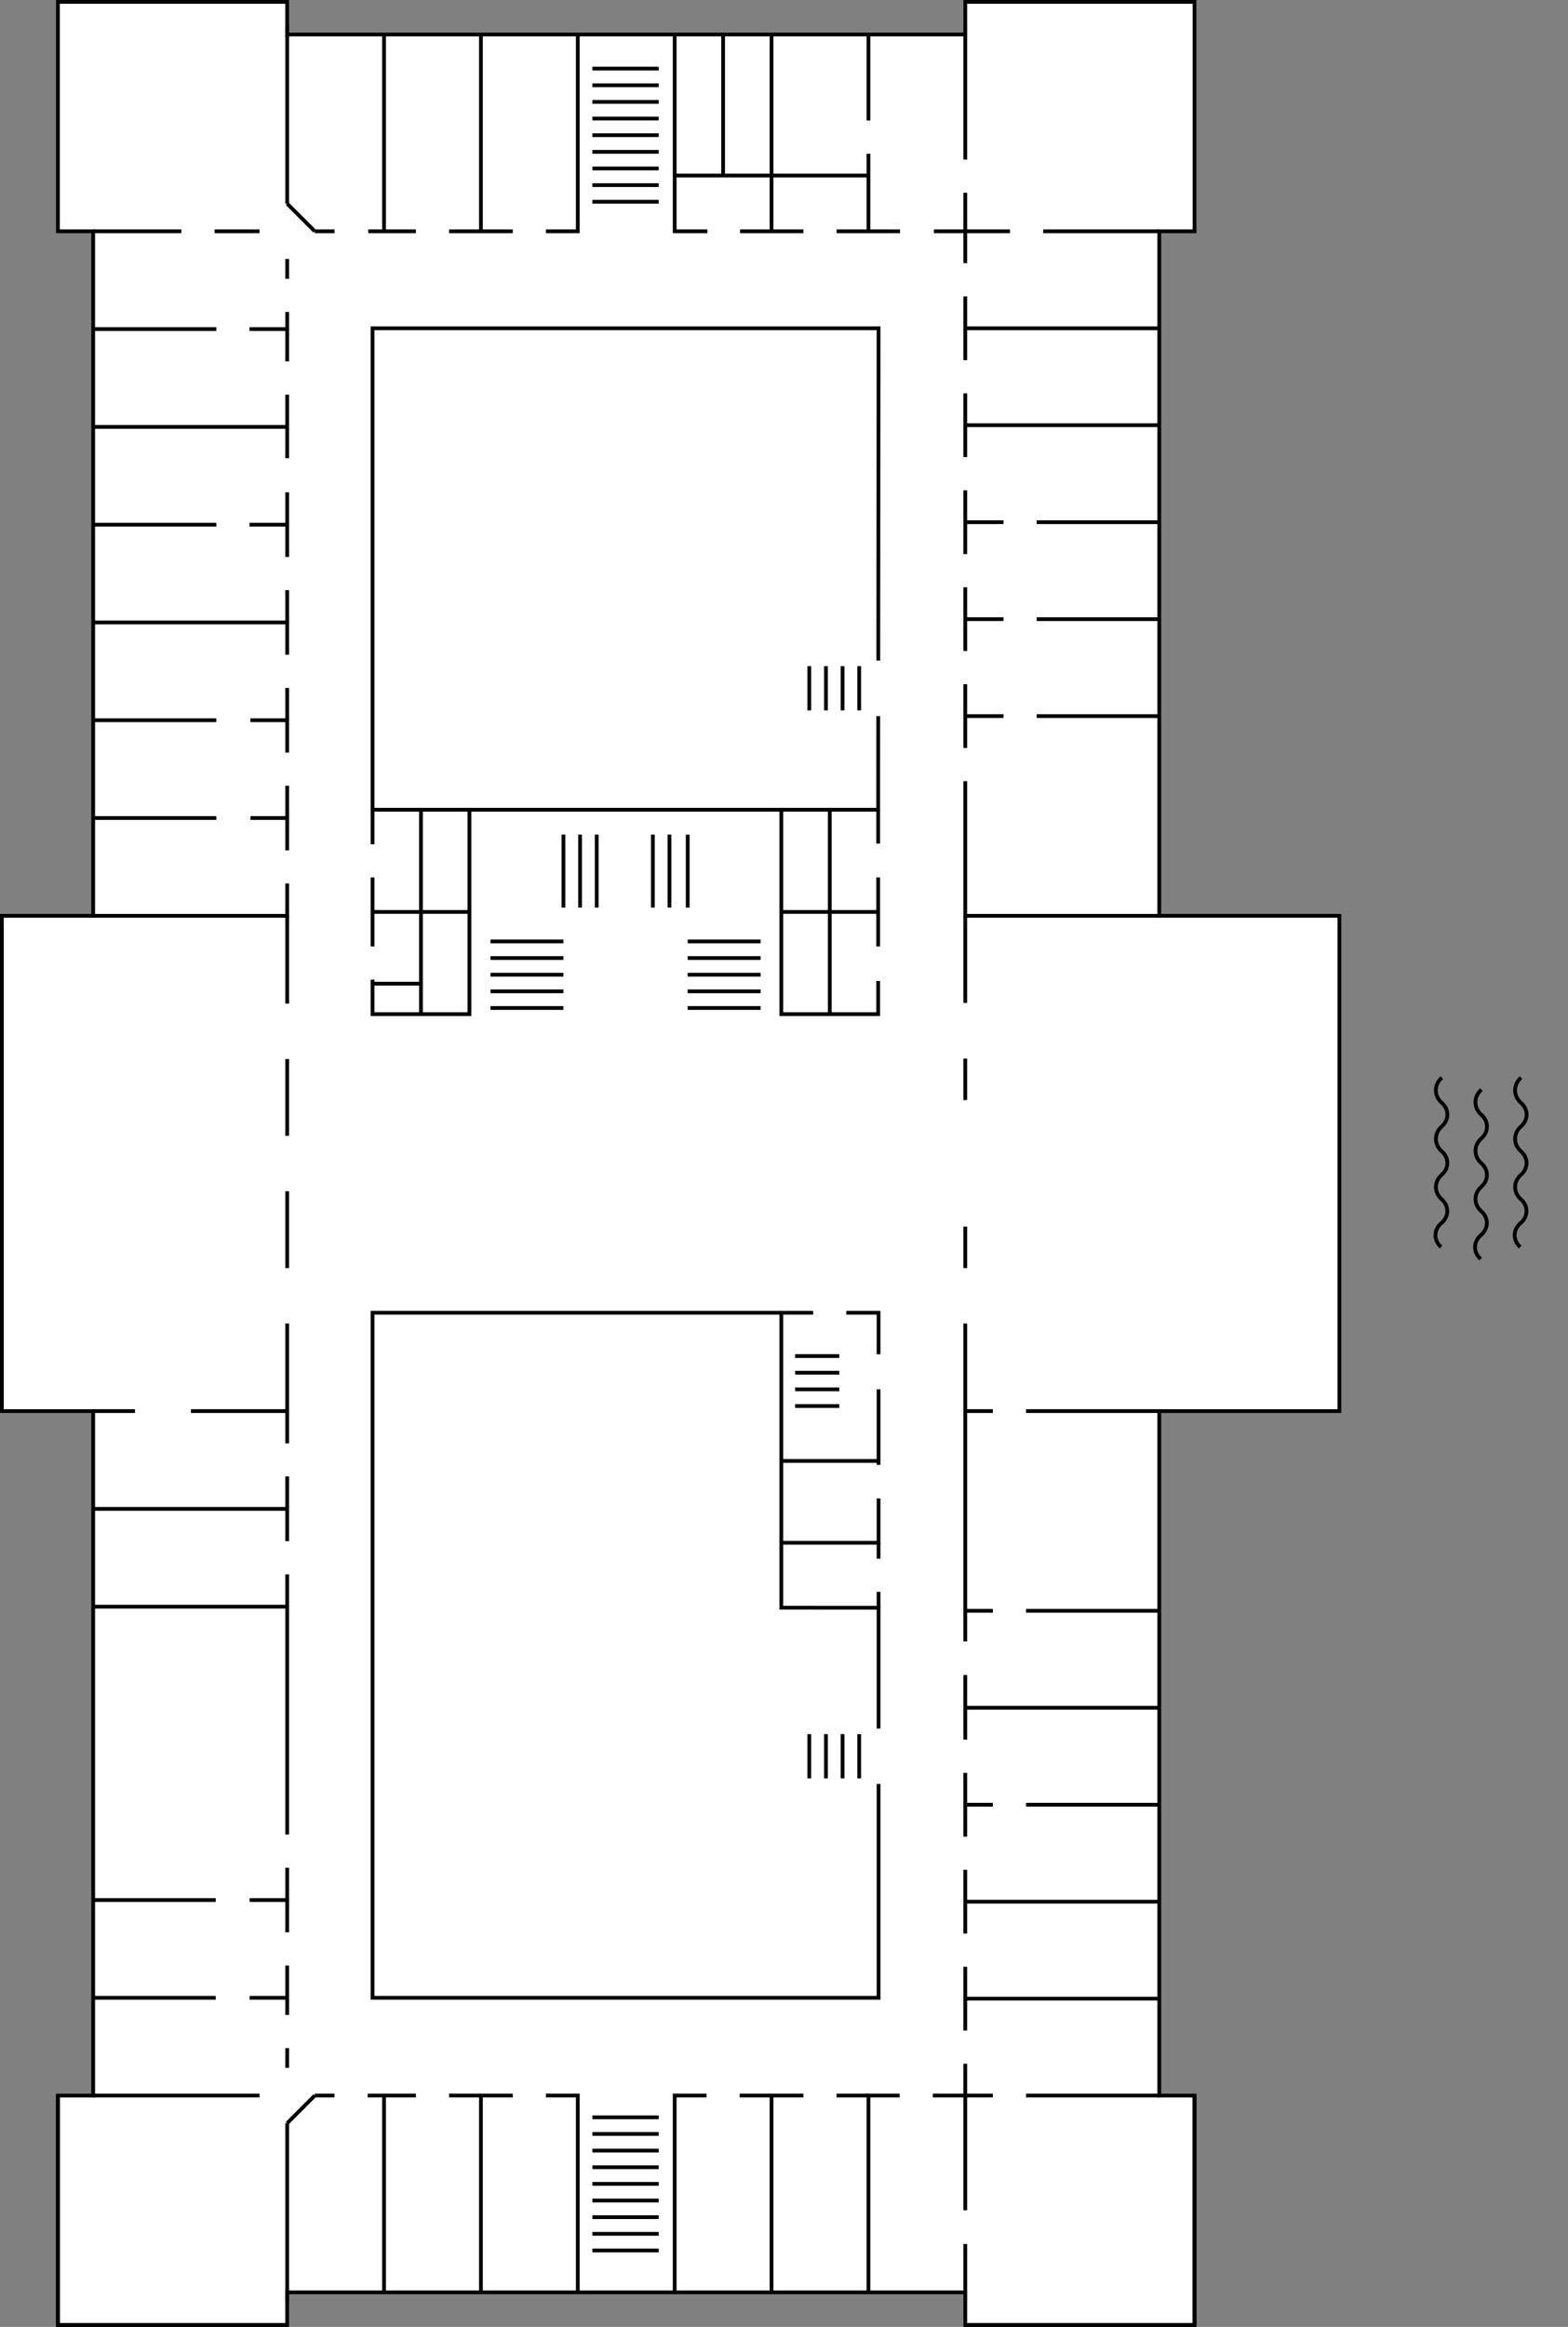 <?xml version="1.0" encoding="UTF-8"?>
<svg xmlns="http://www.w3.org/2000/svg" viewBox="0 0 833.5 1235.85">
  <rect x="0" y="0" width="833.5" height="1235.85" fill="#808080" stroke="none"/>
  <defs>
    <style>
      .cls-1 {
        fill: none;
        stroke: #000;
        stroke-miterlimit: 10;
        stroke-width: 2px;
      }

      .cls-2 {
        fill: #fff;
        stroke-width: 0px;
      }	  
    </style>
  </defs>
  <g id="Grundriss_Hintergrund" data-name="Grundriss Hintergrund">
    <polygon class="cls-2" points="513.12 1234.85 634.98 1234.85 634.98 1113 616.24 1113 616.24 749.45 711.98 749.45 711.98 486.41 616.24 486.41 616.24 122.85 634.98 122.85 634.98 1 513.12 1 513.12 18.34 152.64 18.34 152.64 1 30.79 1 30.79 122.85 49.53 122.85 49.53 486.4 1 486.4 1 749.45 49.53 749.45 49.53 1113 30.79 1113 30.79 1234.85 152.64 1234.85 152.64 1217.52 513.12 1217.52 513.12 1234.85"/>
  </g>
  <g id="R-152">
    <rect class="cls-2" x="253.13" y="483.54" width="158.6" height="268.77" transform="translate(950.36 285.49) rotate(90)"/>
  </g>
  <g id="R-101">
    <rect class="cls-2" x="75.12" y="408.88" width="51.94" height="103.12" transform="translate(561.53 359.35) rotate(90)"/>
  </g>
  <g id="R-102">
    <rect class="cls-2" x="75.12" y="356.96" width="51.94" height="103.12" transform="translate(509.62 307.43) rotate(90)"/>
  </g>
  <g id="R-103">
    <rect class="cls-2" x="75.12" y="304.82" width="51.94" height="103.12" transform="translate(457.48 255.29) rotate(90)"/>
  </g>
  <g id="R-104">
    <rect class="cls-2" x="75.12" y="253.07" width="51.94" height="103.12" transform="translate(405.72 203.54) rotate(90)"/>
  </g>
  <g id="R-105">
    <rect class="cls-2" x="75.12" y="201.13" width="51.94" height="103.12" transform="translate(353.79 151.6) rotate(90)"/>
  </g>
  <g id="R-106">
    <rect class="cls-2" x="75.12" y="149.19" width="51.94" height="103.12" transform="translate(301.85 99.66) rotate(90)"/>
  </g>
  <g id="R-107">
    <rect class="cls-2" x="75.13" y="97.26" width="51.93" height="103.12" transform="translate(249.91 47.73) rotate(90)"/>
  </g>
  <g id="R-108">
    <rect class="cls-2" x="30.79" y="1" width="121.86" height="121.86" transform="translate(153.65 -29.79) rotate(90)"/>
  </g>
  <g id="R-109">
    <polygon class="cls-2" points="152.65 108.17 152.65 18.34 204.15 18.34 204.15 122.85 167.34 122.85 152.65 108.17"/>
  </g>
  <g id="R-110">
    <rect class="cls-2" x="177.64" y="44.85" width="104.51" height="51.5" transform="translate(300.49 -159.3) rotate(90)"/>
  </g>
  <g id="R-111">
    <rect class="cls-2" x="229.14" y="44.85" width="104.51" height="51.49" transform="translate(351.99 -210.8) rotate(90)"/>
  </g>
  <g id="R-112D">
    <rect class="cls-2" x="334.06" y="42.91" width="74.89" height="25.75" transform="translate(427.3 -315.72) rotate(90)"/>
    <rect class="cls-2" x="369.57" y="82.3" width="29.62" height="51.5" transform="translate(492.43 -276.34) rotate(90)"/>
    <rect class="cls-2" x="421.07" y="82.29" width="29.62" height="51.5" transform="translate(543.92 -327.84) rotate(90)"/>
  </g>
  <g id="R-112A">
    <rect class="cls-2" x="359.81" y="42.91" width="74.89" height="25.75" transform="translate(453.04 -341.47) rotate(90)"/>
    <rect class="cls-2" x="398.47" y="30.07" width="74.82" height="51.5" transform="translate(491.7 -380.06) rotate(90)"/>
    <rect class="cls-2" x="435.12" y="44.85" width="104.51" height="51.5" transform="translate(557.98 -416.78) rotate(90)"/>
  </g>
  <g id="R-115">
    <rect class="cls-2" x="513.11" y="1" width="121.86" height="121.86" transform="translate(635.98 -512.11) rotate(90)"/>
  </g>
  <g id="R-116">
    <rect class="cls-2" x="538.94" y="97.04" width="51.5" height="103.12" transform="translate(713.29 -416.09) rotate(90)"/>
  </g>
  <g id="R-117">
    <rect class="cls-2" x="538.94" y="148.54" width="51.49" height="103.12" transform="translate(764.78 -364.59) rotate(90)"/>
  </g>
  <g id="R-118">
    <rect class="cls-2" x="538.94" y="200.03" width="51.5" height="103.12" transform="translate(816.27 -313.09) rotate(90)"/>
  </g>
  <g id="R-119">
    <rect class="cls-2" x="538.93" y="251.53" width="51.5" height="103.12" transform="translate(867.77 -261.59) rotate(90)"/>
  </g>
  <g id="R-120">
    <rect class="cls-2" x="538.94" y="303.03" width="51.49" height="103.12" transform="translate(919.27 -210.1) rotate(90)"/>
  </g>
  <g id="R-121">
    <rect class="cls-2" x="511.76" y="381.92" width="105.85" height="103.12" transform="translate(998.17 -131.2) rotate(90)"/>
  </g>
  <g id="R-122">
    <rect class="cls-2" x="481.03" y="518.5" width="263.05" height="198.86" transform="translate(1230.48 5.38) rotate(90)"/>
  </g>
  <g id="R-122A">
    <rect class="cls-2" x="426.8" y="444.33" width="54.28" height="25.75" transform="translate(911.15 3.26) rotate(90)"/>
  </g>
  <g id="R-122D">
    <rect class="cls-2" x="426.8" y="498.61" width="54.28" height="25.75" transform="translate(965.43 57.54) rotate(90)"/>
  </g>
  <g id="R-122C">
    <rect class="cls-2" x="401.06" y="498.61" width="54.28" height="25.75" transform="translate(939.68 83.29) rotate(90)"/>
  </g>
  <g id="R-122B">
    <rect class="cls-2" x="401.06" y="444.33" width="54.28" height="25.75" transform="translate(885.4 29.01) rotate(90)"/>
  </g>
  <g id="R-123">
    <rect class="cls-2" x="511.68" y="750.9" width="106.01" height="103.12" transform="translate(1367.14 237.78) rotate(90)"/>
  </g>
  <g id="R-124">
    <rect class="cls-2" x="538.9" y="829.69" width="51.56" height="103.12" transform="translate(1445.93 316.56) rotate(90)"/>
  </g>
  <g id="R-125">
    <rect class="cls-2" x="538.94" y="881.21" width="51.5" height="103.12" transform="translate(1497.46 368.09) rotate(90)"/>
  </g>
  <g id="R-126">
    <rect class="cls-2" x="538.94" y="932.71" width="51.5" height="103.12" transform="translate(1548.95 419.59) rotate(90)"/>
  </g>
  <g id="R-127">
    <rect class="cls-2" x="538.94" y="984.21" width="51.5" height="103.12" transform="translate(1600.45 471.08) rotate(90)"/>
  </g>
  <g id="R-128">
    <rect class="cls-2" x="538.95" y="1035.69" width="51.47" height="103.11" transform="translate(1651.93 522.56) rotate(90)"/>
  </g>
  <g id="R-129">
    <rect class="cls-2" x="513.13" y="1113" width="121.85" height="121.85" transform="translate(1747.97 599.87) rotate(90)"/>
  </g>
  <g id="R-130">
    <rect class="cls-2" x="435.16" y="1139.46" width="104.42" height="51.5" transform="translate(1652.58 677.83) rotate(90)"/>
  </g>
  <g id="R-131">
    <rect class="cls-2" x="383.66" y="1139.45" width="104.44" height="51.5" transform="translate(1601.08 729.32) rotate(90)"/>
  </g>
  <g id="R-132">
    <rect class="cls-2" x="332.07" y="1139.36" width="104.44" height="51.68" transform="translate(1549.49 780.91) rotate(90)"/>
  </g>
  <g id="R-133">
    <rect class="cls-2" x="229.17" y="1139.45" width="104.44" height="51.49" transform="translate(1446.59 883.8) rotate(90)"/>
  </g>
  <g id="R-134">
    <rect class="cls-2" x="177.63" y="1139.5" width="104.54" height="51.5" transform="translate(1395.15 935.35) rotate(90)"/>
  </g>
  <g id="R-135">
    <polygon class="cls-2" points="152.65 1217.42 152.65 1127.67 167.31 1112.98 204.15 1112.98 204.15 1217.42 152.65 1217.42"/>
  </g>
  <g id="R-136">
    <rect class="cls-2" x="30.79" y="1112.98" width="121.87" height="121.86" transform="translate(1265.64 1082.19) rotate(90)"/>
  </g>
  <g id="R-137">
    <polygon class="cls-2" points="49.53 1113 49.53 1061.07 152.65 1061.07 152.65 1098.29 137.96 1113 49.53 1113"/>
  </g>
  <g id="R-138">
    <rect class="cls-2" x="75" y="983.67" width="51.93" height="102.87" transform="translate(1136.07 934.14) rotate(90)"/>
  </g>
  <g id="R-139">
    <rect class="cls-2" x="23.06" y="879.8" width="155.81" height="102.87" transform="translate(1032.2 830.26) rotate(90)"/>
  </g>
  <g id="R-140">
    <rect class="cls-2" x="75" y="775.92" width="51.94" height="102.87" transform="translate(928.33 726.39) rotate(90)"/>
  </g>
  <g id="R-141">
    <rect class="cls-2" x="75.02" y="723.97" width="51.89" height="102.87" transform="translate(876.37 674.43) rotate(90)"/>
  </g>
  <g id="R-142">
    <rect class="cls-2" x="-54.82" y="542.22" width="263.05" height="151.4" transform="translate(694.63 541.22) rotate(90)"/>
  </g>
  <g id="R-143">
    <rect class="cls-2" x="183.78" y="444.33" width="54.28" height="25.75" transform="translate(668.12 246.28) rotate(90)"/>
  </g>
  <g id="R-143A">
    <rect class="cls-2" x="209.53" y="444.33" width="54.28" height="25.75" transform="translate(693.87 220.54) rotate(90)"/>
  </g>
  <g id="R-144">
    <rect class="cls-2" x="191.87" y="490.53" width="38.11" height="25.75" transform="translate(714.32 292.48) rotate(90)"/>
  </g>
  <g id="R-144A">
    <rect class="cls-2" x="209.53" y="498.61" width="54.28" height="25.75" transform="translate(748.15 274.82) rotate(90)"/>
  </g>
  <g id="R-145">
    <rect class="cls-2" x="202.83" y="517.67" width="16.17" height="25.75" transform="translate(741.46 319.62) rotate(90)"/>
  </g>
  <g id="R-146A">
    <rect class="cls-2" x="419.44" y="771.82" width="43.44" height="51.69" transform="translate(1238.82 356.49) rotate(90)"/>
  </g>
  <g id="R-147">
    <rect class="cls-2" x="423.83" y="810.88" width="34.67" height="51.69" transform="translate(1277.88 395.55) rotate(90)"/>
  </g>
  <g id="grundriss">
    <g>
      <polygon class="cls-1" points="513.12 1234.85 634.98 1234.85 634.98 1113 616.24 1113 616.24 749.45 711.98 749.45 711.98 486.41 616.24 486.41 616.24 122.85 634.98 122.85 634.98 1 513.12 1 513.12 18.34 152.64 18.34 152.64 1 30.79 1 30.79 122.85 49.53 122.85 49.53 486.4 1 486.4 1 749.45 49.53 749.45 49.53 1113 30.79 1113 30.79 1234.85 152.64 1234.85 152.64 1217.52 513.12 1217.52 513.12 1234.85"/>
      <polyline class="cls-1" points="513.12 414.9 513.12 486.41 616.24 486.41"/>
      <line class="cls-1" x1="513.12" y1="363.4" x2="513.12" y2="397.27"/>
      <line class="cls-1" x1="513.12" y1="311.91" x2="513.12" y2="345.78"/>
      <line class="cls-1" x1="513.12" y1="260.41" x2="513.12" y2="294.28"/>
      <line class="cls-1" x1="513.12" y1="208.91" x2="513.12" y2="242.78"/>
      <line class="cls-1" x1="513.12" y1="157.42" x2="513.12" y2="191.29"/>
      <line class="cls-1" x1="513.12" y1="102.39" x2="513.12" y2="139.79"/>
      <line class="cls-1" x1="513.12" y1="13.18" x2="513.12" y2="84.76"/>
      <polyline class="cls-1" points="513.13 1234.85 634.98 1234.85 634.98 1113"/>
      <polyline class="cls-1" points="30.79 1113 30.79 1234.85 152.64 1234.85"/>
      <line class="cls-1" x1="152.65" y1="108.17" x2="152.65" y2="13.18"/>
      <line class="cls-1" x1="152.65" y1="148.08" x2="152.65" y2="137.55"/>
      <line class="cls-1" x1="152.65" y1="191.94" x2="152.65" y2="165.71"/>
      <line class="cls-1" x1="152.65" y1="243.39" x2="152.65" y2="209.62"/>
      <line class="cls-1" x1="152.65" y1="295.82" x2="152.65" y2="261.48"/>
      <line class="cls-1" x1="152.65" y1="347.76" x2="152.65" y2="313.45"/>
      <line class="cls-1" x1="152.65" y1="399.69" x2="152.65" y2="365.38"/>
      <line class="cls-1" x1="152.65" y1="451.63" x2="152.65" y2="417.32"/>
      <polyline class="cls-1" points="49.53 486.41 152.65 486.41 152.65 469.25"/>
      <line class="cls-1" x1="204.15" y1="18.41" x2="204.15" y2="122.85"/>
      <line class="cls-1" x1="255.64" y1="18.41" x2="255.64" y2="122.85"/>
      <polyline class="cls-1" points="466.82 521.03 466.82 538.63 415.32 538.63 415.32 430.06"/>
      <line class="cls-1" x1="466.82" y1="466.02" x2="466.82" y2="502.67"/>
      <line class="cls-1" x1="466.82" y1="430.06" x2="466.82" y2="448.04"/>
      <line class="cls-1" x1="198.04" y1="448.4" x2="198.04" y2="430.06"/>
      <line class="cls-1" x1="198.04" y1="502.67" x2="198.04" y2="466.02"/>
      <polyline class="cls-1" points="249.54 430.06 249.54 538.63 198.04 538.63 198.04 520.3"/>
      <polyline class="cls-1" points="466.85 380.34 466.82 430.06 198.04 430.06 198.04 174.35 467.01 174.35 466.88 350.84"/>
      <line class="cls-1" x1="415.32" y1="819.38" x2="415.32" y2="697.23"/>
      <polyline class="cls-1" points="290.21 122.85 307.14 122.85 307.14 18.41"/>
      <line class="cls-1" x1="238.71" y1="122.85" x2="272.58" y2="122.85"/>
      <line class="cls-1" x1="195.73" y1="122.85" x2="221.09" y2="122.85"/>
      <line class="cls-1" x1="167.34" y1="122.85" x2="177.83" y2="122.85"/>
      <line class="cls-1" x1="114.05" y1="122.85" x2="137.96" y2="122.85"/>
      <line class="cls-1" x1="49.53" y1="122.85" x2="96.43" y2="122.85"/>
      <line class="cls-1" x1="444.7" y1="122.85" x2="478.42" y2="122.85"/>
      <line class="cls-1" x1="393.4" y1="122.85" x2="427.07" y2="122.85"/>
      <polyline class="cls-1" points="358.64 18.41 358.64 122.85 376.02 122.85"/>
      <line class="cls-1" x1="410.13" y1="18.41" x2="410.13" y2="122.85"/>
      <line class="cls-1" x1="384.38" y1="18.41" x2="384.38" y2="93.58"/>
      <line class="cls-1" x1="513.12" y1="174.35" x2="616.24" y2="174.35"/>
      <line class="cls-1" x1="551.06" y1="328.84" x2="616.24" y2="328.84"/>
      <line class="cls-1" x1="513.12" y1="328.84" x2="533.43" y2="328.84"/>
      <line class="cls-1" x1="551.06" y1="277.34" x2="616.24" y2="277.34"/>
      <line class="cls-1" x1="513.12" y1="277.34" x2="533.43" y2="277.34"/>
      <line class="cls-1" x1="513.12" y1="225.84" x2="616.24" y2="225.84"/>
      <line class="cls-1" x1="551.06" y1="380.33" x2="616.24" y2="380.33"/>
      <line class="cls-1" x1="513.12" y1="380.33" x2="533.43" y2="380.33"/>
      <line class="cls-1" x1="554.51" y1="122.85" x2="616.24" y2="122.85"/>
      <line class="cls-1" x1="496.44" y1="122.85" x2="536.88" y2="122.85"/>
      <line class="cls-1" x1="461.63" y1="81.66" x2="461.63" y2="122.85"/>
      <line class="cls-1" x1="461.63" y1="18.41" x2="461.63" y2="64.03"/>
      <line class="cls-1" x1="204.15" y1="1217.42" x2="204.15" y2="1112.98"/>
      <line class="cls-1" x1="255.64" y1="1217.42" x2="255.64" y2="1112.98"/>
      <line class="cls-1" x1="137.96" y1="1112.98" x2="49.53" y2="1112.98"/>
      <line class="cls-1" x1="177.82" y1="1112.98" x2="167.34" y2="1112.98"/>
      <line class="cls-1" x1="221.09" y1="1112.98" x2="195.45" y2="1112.98"/>
      <line class="cls-1" x1="272.58" y1="1112.98" x2="238.71" y2="1112.98"/>
      <polyline class="cls-1" points="307.14 1217.42 307.14 1112.98 290.21 1112.98"/>
      <line class="cls-1" x1="444.69" y1="1112.98" x2="461.63" y2="1112.98"/>
      <line class="cls-1" x1="393.2" y1="1112.98" x2="427.07" y2="1112.98"/>
      <polyline class="cls-1" points="358.64 1217.42 358.64 1112.98 375.57 1112.98"/>
      <line class="cls-1" x1="410.13" y1="1217.42" x2="410.13" y2="1112.98"/>
      <line class="cls-1" x1="545.39" y1="1112.98" x2="616.24" y2="1112.98"/>
      <line class="cls-1" x1="495.86" y1="1112.98" x2="527.76" y2="1112.98"/>
      <polyline class="cls-1" points="461.63 1217.42 461.63 1124.8 461.63 1112.98 478.23 1112.98"/>
      <line class="cls-1" x1="114.99" y1="174.79" x2="49.53" y2="174.79"/>
      <line class="cls-1" x1="152.65" y1="174.79" x2="132.62" y2="174.79"/>
      <line class="cls-1" x1="152.65" y1="330.6" x2="49.53" y2="330.6"/>
      <line class="cls-1" x1="114.99" y1="278.66" x2="49.53" y2="278.66"/>
      <line class="cls-1" x1="152.65" y1="278.66" x2="132.62" y2="278.66"/>
      <line class="cls-1" x1="114.99" y1="434.47" x2="49.53" y2="434.47"/>
      <line class="cls-1" x1="152.65" y1="434.47" x2="133.12" y2="434.47"/>
      <line class="cls-1" x1="114.99" y1="382.53" x2="49.53" y2="382.53"/>
      <line class="cls-1" x1="152.65" y1="382.53" x2="133.12" y2="382.53"/>
      <line class="cls-1" x1="152.65" y1="226.73" x2="49.53" y2="226.73"/>
      <line class="cls-1" x1="71.76" y1="749.45" x2="49.53" y2="749.45"/>
      <polyline class="cls-1" points="152.65 766.61 152.65 749.45 101.48 749.45"/>
      <line class="cls-1" x1="152.65" y1="818.54" x2="152.65" y2="784.15"/>
      <line class="cls-1" x1="152.65" y1="974.36" x2="152.65" y2="836.17"/>
      <line class="cls-1" x1="152.65" y1="1026.29" x2="152.65" y2="991.98"/>
      <line class="cls-1" x1="152.65" y1="1070.16" x2="152.65" y2="1043.92"/>
      <line class="cls-1" x1="152.65" y1="1098.29" x2="152.65" y2="1087.78"/>
      <line class="cls-1" x1="152.65" y1="1222.68" x2="152.65" y2="1127.67"/>
      <line class="cls-1" x1="114.66" y1="1061.07" x2="49.53" y2="1061.07"/>
      <line class="cls-1" x1="152.65" y1="1061.07" x2="132.7" y2="1061.07"/>
      <line class="cls-1" x1="152.65" y1="801.39" x2="49.53" y2="801.39"/>
      <line class="cls-1" x1="152.65" y1="853.33" x2="49.53" y2="853.33"/>
      <line class="cls-1" x1="114.66" y1="1009.14" x2="49.53" y2="1009.14"/>
      <line class="cls-1" x1="152.65" y1="1009.14" x2="132.7" y2="1009.14"/>
      <line class="cls-1" x1="513.12" y1="1061.51" x2="616.24" y2="1061.51"/>
      <line class="cls-1" x1="513.12" y1="907.03" x2="616.24" y2="907.03"/>
      <line class="cls-1" x1="545.39" y1="958.52" x2="616.24" y2="958.52"/>
      <line class="cls-1" x1="513.12" y1="958.52" x2="527.76" y2="958.52"/>
      <line class="cls-1" x1="513.12" y1="1010.02" x2="616.24" y2="1010.02"/>
      <line class="cls-1" x1="545.39" y1="855.53" x2="616.24" y2="855.53"/>
      <line class="cls-1" x1="513.12" y1="855.53" x2="527.76" y2="855.53"/>
      <line class="cls-1" x1="545.39" y1="749.45" x2="616.24" y2="749.45"/>
      <polyline class="cls-1" points="513.12 871.78 513.12 749.45 527.76 749.45"/>
      <line class="cls-1" x1="513.12" y1="923.96" x2="513.12" y2="889.64"/>
      <line class="cls-1" x1="513.12" y1="975.46" x2="513.12" y2="941.61"/>
      <line class="cls-1" x1="513.12" y1="1026.95" x2="513.12" y2="993.08"/>
      <line class="cls-1" x1="513.12" y1="1078.45" x2="513.12" y2="1044.58"/>
      <line class="cls-1" x1="513.12" y1="1173.92" x2="513.12" y2="1096.08"/>
      <line class="cls-1" x1="513.12" y1="1222.68" x2="513.12" y2="1191.82"/>
      <line class="cls-1" x1="513.12" y1="702.95" x2="513.12" y2="749.45"/>
      <line class="cls-1" x1="513.12" y1="651.46" x2="513.12" y2="673.51"/>
      <line class="cls-1" x1="513.12" y1="562.24" x2="513.12" y2="584.28"/>
      <line class="cls-1" x1="513.12" y1="486.41" x2="513.12" y2="532.65"/>
      <polyline class="cls-1" points="432.26 697.23 198.04 697.23 198.04 1061.07 467.01 1061.07 467.01 947.49"/>
      <polyline class="cls-1" points="467.01 719.3 467.01 697.23 449.88 697.23"/>
      <line class="cls-1" x1="467.01" y1="778.03" x2="467.01" y2="737.92"/>
      <polyline class="cls-1" points="467.01 918.06 467.01 853.9 415.32 853.89 415.32 819.38 467.01 819.38 467.01 795.82"/>
      <line class="cls-1" x1="152.65" y1="702.95" x2="152.65" y2="749.45"/>
      <line class="cls-1" x1="152.65" y1="632.7" x2="152.65" y2="673.51"/>
      <line class="cls-1" x1="152.65" y1="562.46" x2="152.65" y2="603.26"/>
      <line class="cls-1" x1="152.65" y1="486.41" x2="152.65" y2="533.02"/>
      <line class="cls-1" x1="314.9" y1="36.44" x2="350.15" y2="36.44"/>
      <line class="cls-1" x1="314.9" y1="45.28" x2="350.15" y2="45.28"/>
      <line class="cls-1" x1="314.9" y1="54.12" x2="350.15" y2="54.12"/>
      <line class="cls-1" x1="314.9" y1="62.96" x2="350.15" y2="62.96"/>
      <line class="cls-1" x1="314.9" y1="71.8" x2="350.15" y2="71.8"/>
      <line class="cls-1" x1="314.9" y1="80.64" x2="350.15" y2="80.64"/>
      <line class="cls-1" x1="314.9" y1="89.48" x2="350.15" y2="89.48"/>
      <line class="cls-1" x1="314.9" y1="98.32" x2="350.15" y2="98.32"/>
      <line class="cls-1" x1="314.9" y1="107.16" x2="350.15" y2="107.16"/>
      <line class="cls-1" x1="314.9" y1="1124.54" x2="350.15" y2="1124.54"/>
      <line class="cls-1" x1="314.9" y1="1133.38" x2="350.15" y2="1133.38"/>
      <line class="cls-1" x1="314.9" y1="1142.22" x2="350.15" y2="1142.22"/>
      <line class="cls-1" x1="314.9" y1="1151.06" x2="350.15" y2="1151.06"/>
      <line class="cls-1" x1="314.9" y1="1159.9" x2="350.15" y2="1159.9"/>
      <line class="cls-1" x1="314.9" y1="1168.74" x2="350.15" y2="1168.74"/>
      <line class="cls-1" x1="314.9" y1="1177.58" x2="350.15" y2="1177.58"/>
      <line class="cls-1" x1="314.9" y1="1186.43" x2="350.15" y2="1186.43"/>
      <line class="cls-1" x1="314.9" y1="1195.27" x2="350.15" y2="1195.27"/>
      <line class="cls-1" x1="152.65" y1="108.17" x2="167.34" y2="122.85"/>
      <line class="cls-1" x1="461.63" y1="93.23" x2="410.13" y2="93.23"/>
      <line class="cls-1" x1="410.13" y1="93.23" x2="358.64" y2="93.23"/>
      <line class="cls-1" x1="249.54" y1="484.34" x2="198.04" y2="484.34"/>
      <line class="cls-1" x1="223.79" y1="522.45" x2="198.04" y2="522.45"/>
      <line class="cls-1" x1="223.79" y1="538.63" x2="223.79" y2="430.06"/>
      <line class="cls-1" x1="466.82" y1="484.34" x2="415.32" y2="484.34"/>
      <line class="cls-1" x1="466.82" y1="775.94" x2="415.32" y2="775.94"/>
      <line class="cls-1" x1="441.07" y1="538.62" x2="441.07" y2="430.06"/>
      <line class="cls-1" x1="167.34" y1="1112.98" x2="152.64" y2="1127.67"/>
      <line class="cls-1" x1="404.31" y1="535.36" x2="365.55" y2="535.36"/>
      <line class="cls-1" x1="404.31" y1="526.52" x2="365.55" y2="526.52"/>
      <line class="cls-1" x1="404.31" y1="517.68" x2="365.55" y2="517.68"/>
      <line class="cls-1" x1="404.31" y1="508.84" x2="365.55" y2="508.84"/>
      <line class="cls-1" x1="317.19" y1="443.27" x2="317.19" y2="482.03"/>
      <line class="cls-1" x1="355.87" y1="443.27" x2="355.87" y2="482.03"/>
      <line class="cls-1" x1="365.56" y1="443.27" x2="365.56" y2="482.03"/>
      <line class="cls-1" x1="347.03" y1="443.27" x2="347.03" y2="482.03"/>
      <line class="cls-1" x1="308.35" y1="443.27" x2="308.35" y2="482.03"/>
      <line class="cls-1" x1="299.51" y1="443.27" x2="299.51" y2="482.03"/>
      <line class="cls-1" x1="299.5" y1="535.36" x2="260.75" y2="535.36"/>
      <line class="cls-1" x1="299.5" y1="526.52" x2="260.75" y2="526.52"/>
      <line class="cls-1" x1="299.5" y1="517.68" x2="260.75" y2="517.68"/>
      <line class="cls-1" x1="299.5" y1="508.84" x2="260.75" y2="508.84"/>
      <line class="cls-1" x1="404.31" y1="500" x2="365.56" y2="500"/>
      <line class="cls-1" x1="299.5" y1="500" x2="260.75" y2="500"/>
      <line class="cls-1" x1="467.01" y1="845.46" x2="467.01" y2="853.9"/>
      <line class="cls-1" x1="467.01" y1="819.38" x2="467.01" y2="827.83"/>
      <line class="cls-1" x1="430.2" y1="377.31" x2="430.2" y2="353.81"/>
      <line class="cls-1" x1="439.04" y1="377.31" x2="439.04" y2="353.81"/>
      <line class="cls-1" x1="447.88" y1="377.31" x2="447.88" y2="353.81"/>
      <line class="cls-1" x1="456.72" y1="377.31" x2="456.72" y2="353.81"/>
      <line class="cls-1" x1="430.2" y1="944.53" x2="430.2" y2="921.03"/>
      <line class="cls-1" x1="439.04" y1="944.53" x2="439.04" y2="921.03"/>
      <line class="cls-1" x1="447.88" y1="944.53" x2="447.88" y2="921.03"/>
      <line class="cls-1" x1="456.72" y1="944.53" x2="456.72" y2="921.03"/>
      <line class="cls-1" x1="446.15" y1="746.76" x2="422.65" y2="746.76"/>
      <line class="cls-1" x1="446.15" y1="737.92" x2="422.65" y2="737.92"/>
      <line class="cls-1" x1="446.15" y1="729.08" x2="422.65" y2="729.08"/>
      <line class="cls-1" x1="446.15" y1="720.24" x2="422.65" y2="720.24"/>
    </g>
  <g id="wellen">
    <g>
      <path class="cls-1" d="M808.13,662.33c-3.97-3.47-3.97-9.1,0-12.57l.35-.31c3.94-3.44,3.94-9.03,0-12.47h0c-4.12-3.6-4.12-9.43,0-13.03l.06-.06c3.91-3.41,3.91-8.95,0-12.36h0c-4.2-3.67-4.2-9.62,0-13.29h0c3.94-3.44,3.94-9.02,0-12.47h0c-4.24-3.7-4.24-9.71,0-13.41"/>
      <path class="cls-1" d="M787.07,668.69c-3.97-3.47-3.97-9.1,0-12.57l.35-.31c3.94-3.44,3.94-9.03,0-12.47h0c-4.12-3.6-4.12-9.43,0-13.03l.06-.06c3.91-3.41,3.91-8.95,0-12.36h0c-4.2-3.67-4.2-9.62,0-13.29h0c3.94-3.44,3.94-9.02,0-12.47h0c-4.24-3.7-4.24-9.71,0-13.41"/>
      <path class="cls-1" d="M766.02,662.33c-3.97-3.47-3.97-9.1,0-12.57l.35-.31c3.94-3.44,3.94-9.03,0-12.47h0c-4.12-3.6-4.12-9.43,0-13.03l.06-.06c3.91-3.41,3.91-8.95,0-12.36h0c-4.2-3.67-4.2-9.62,0-13.29h0c3.94-3.44,3.94-9.02,0-12.47h0c-4.24-3.7-4.24-9.71,0-13.41"/>
    </g>
  </g>
  </g>
</svg>